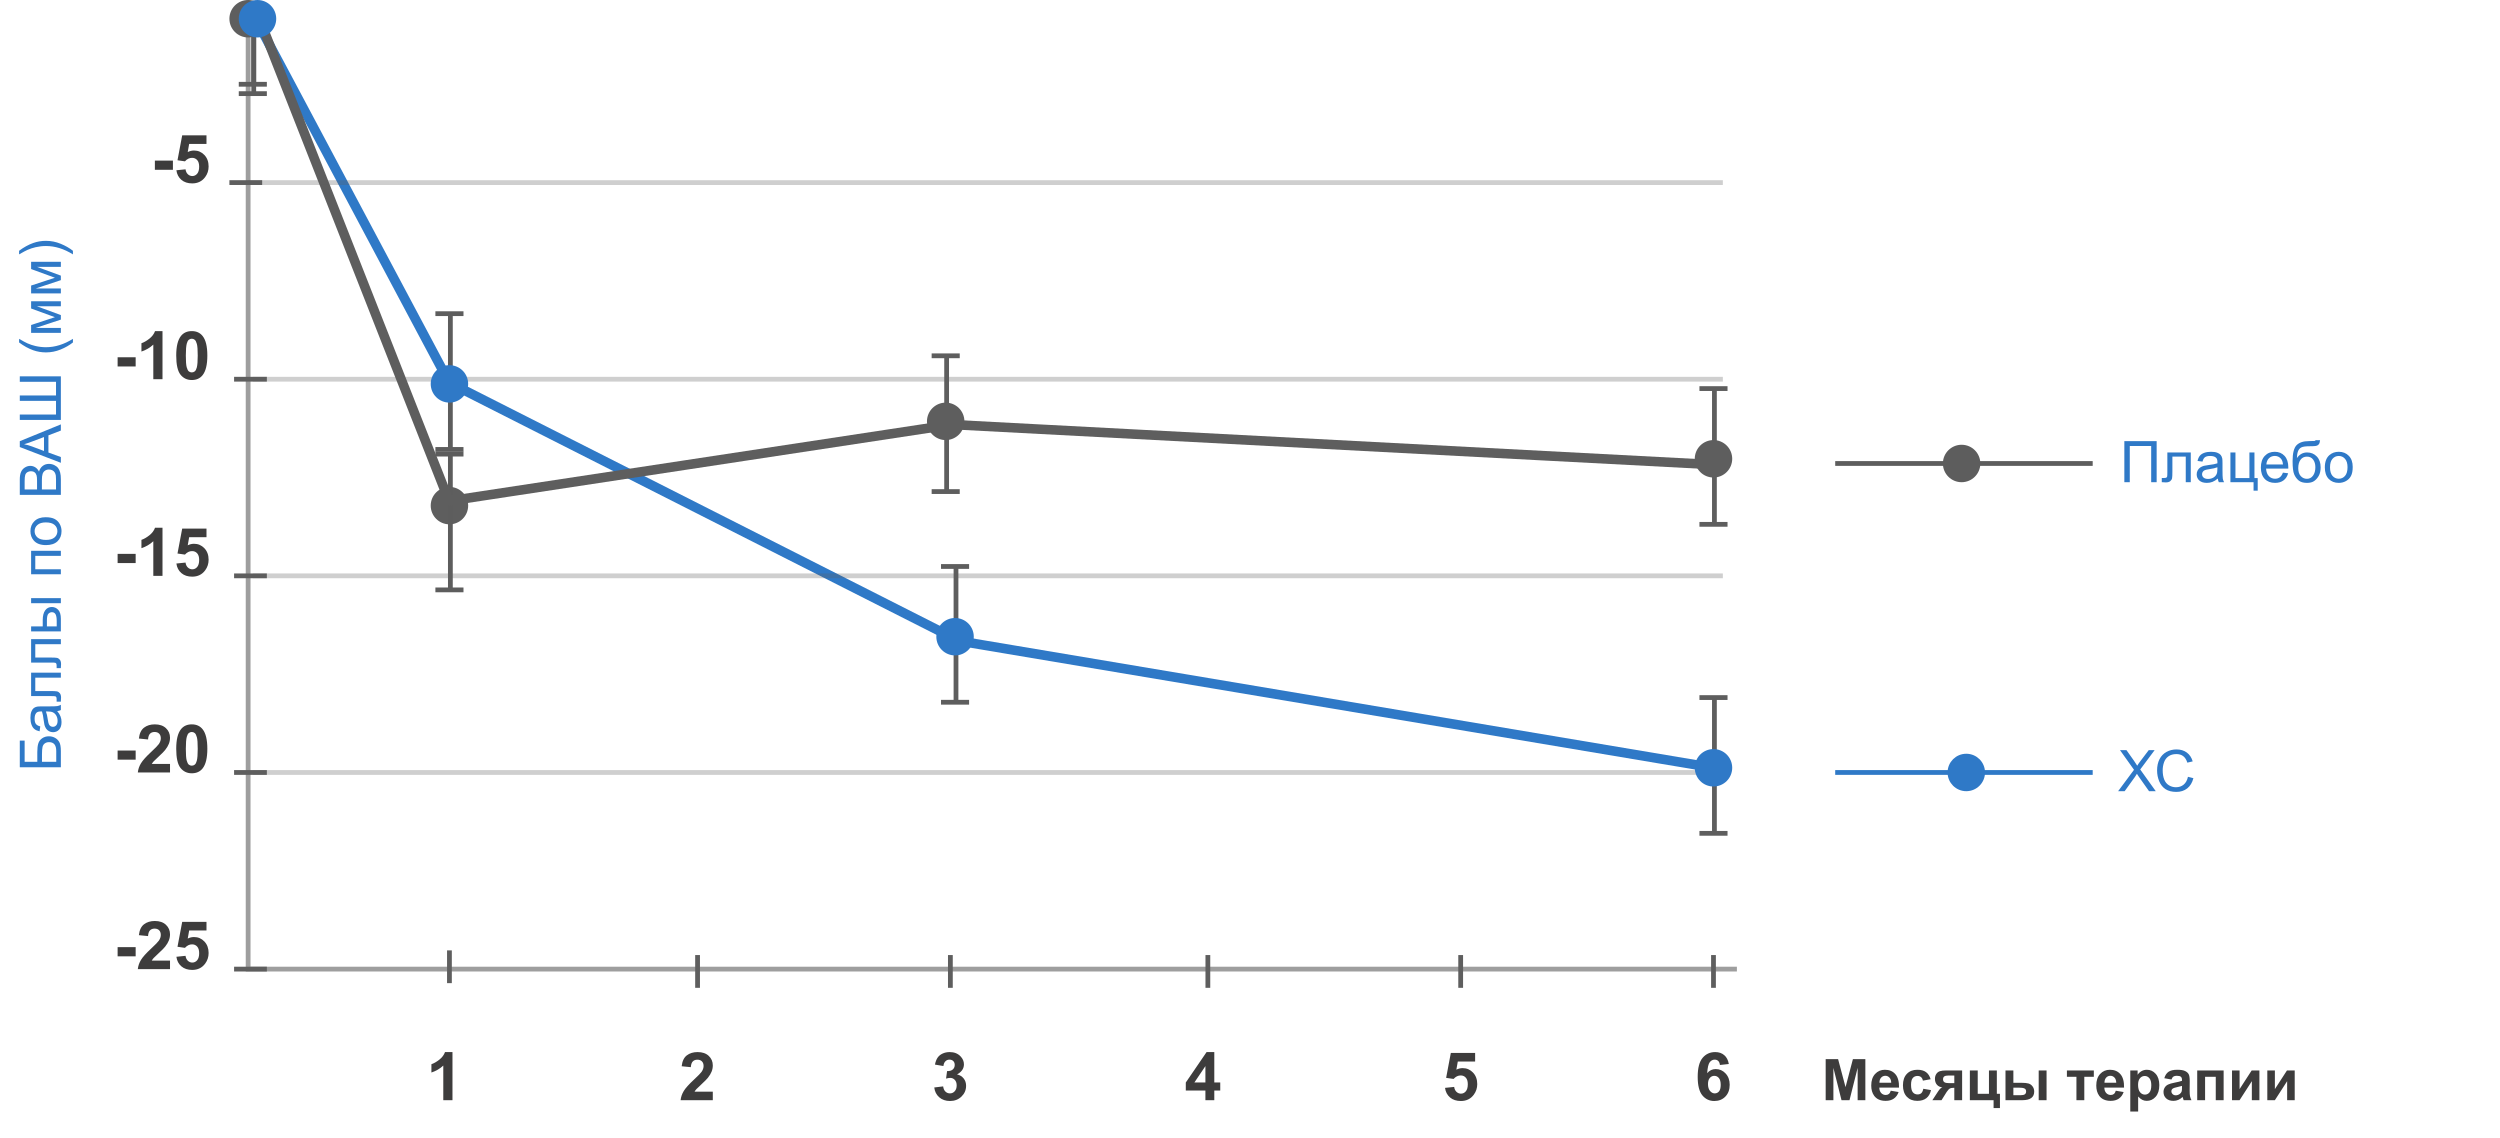 <svg width="534" height="243" viewBox="0 0 534 243" fill="none" xmlns="http://www.w3.org/2000/svg">
<circle cx="53" cy="4" r="4" fill="#5E5E5E"/>
<circle cx="96" cy="108" r="4" fill="#5E5E5E"/>
<circle cx="202" cy="90" r="4" fill="#5E5E5E"/>
<circle cx="366" cy="98" r="4" fill="#5E5E5E"/>
<path d="M96.2 97V126M93 97H99M93 126H99" stroke="#5D5D5D" stroke-width="1.021"/>
<path d="M54.2 1V18M51 18H57" stroke="#5D5D5D" stroke-width="1.021"/>
<path d="M54.2 3V20M51 20H57" stroke="#5D5D5D" stroke-width="1.021"/>
<path d="M202.2 76V105M199 76H205M199 105H205" stroke="#5E5E5E" stroke-width="1.021"/>
<path d="M366.2 83V112M363 83H369M363 112H369" stroke="#5E5E5E" stroke-width="1.021"/>
<path d="M96.648 235H94.686V227.606C93.969 228.277 93.124 228.772 92.151 229.093V227.313C92.663 227.145 93.22 226.829 93.82 226.363C94.421 225.893 94.832 225.346 95.056 224.723H96.648V235Z" fill="#3D3C3C"/>
<path d="M152.254 233.178V235H145.376C145.451 234.311 145.674 233.659 146.047 233.045C146.419 232.426 147.154 231.607 148.253 230.587C149.137 229.764 149.68 229.205 149.88 228.912C150.15 228.507 150.285 228.107 150.285 227.711C150.285 227.273 150.166 226.938 149.929 226.706C149.696 226.468 149.372 226.35 148.958 226.35C148.549 226.35 148.223 226.473 147.981 226.72C147.739 226.966 147.599 227.376 147.562 227.948L145.607 227.753C145.723 226.673 146.089 225.898 146.703 225.428C147.317 224.958 148.085 224.723 149.007 224.723C150.017 224.723 150.811 224.995 151.388 225.54C151.965 226.084 152.254 226.761 152.254 227.571C152.254 228.032 152.17 228.472 152.002 228.891C151.839 229.305 151.579 229.74 151.22 230.197C150.983 230.499 150.555 230.934 149.936 231.502C149.317 232.07 148.923 232.447 148.756 232.633C148.593 232.819 148.46 233.001 148.358 233.178H152.254Z" fill="#3D3C3C"/>
<path d="M199.558 232.284L201.457 232.054C201.518 232.538 201.68 232.908 201.946 233.164C202.211 233.42 202.532 233.548 202.909 233.548C203.314 233.548 203.654 233.394 203.929 233.087C204.208 232.78 204.347 232.366 204.347 231.844C204.347 231.351 204.215 230.96 203.95 230.671C203.684 230.383 203.361 230.238 202.979 230.238C202.728 230.238 202.427 230.287 202.078 230.385L202.295 228.786C202.825 228.8 203.23 228.686 203.51 228.444C203.789 228.197 203.929 227.872 203.929 227.467C203.929 227.122 203.826 226.848 203.621 226.643C203.417 226.438 203.144 226.336 202.805 226.336C202.469 226.336 202.183 226.452 201.946 226.685C201.708 226.917 201.564 227.257 201.513 227.704L199.705 227.397C199.83 226.778 200.019 226.284 200.27 225.917C200.526 225.544 200.88 225.253 201.331 225.044C201.787 224.83 202.297 224.723 202.86 224.723C203.824 224.723 204.597 225.03 205.178 225.644C205.658 226.147 205.897 226.715 205.897 227.348C205.897 228.246 205.406 228.963 204.424 229.498C205.011 229.624 205.479 229.906 205.828 230.343C206.181 230.781 206.358 231.309 206.358 231.928C206.358 232.826 206.03 233.592 205.374 234.225C204.718 234.858 203.901 235.175 202.923 235.175C201.997 235.175 201.229 234.909 200.619 234.379C200.009 233.843 199.656 233.145 199.558 232.284Z" fill="#3D3C3C"/>
<path d="M257.475 235V232.94H253.286V231.223L257.726 224.723H259.374V231.216H260.645V232.94H259.374V235H257.475ZM257.475 231.216V227.718L255.122 231.216H257.475Z" fill="#3D3C3C"/>
<path d="M308.656 232.368L310.611 232.165C310.666 232.608 310.832 232.959 311.106 233.22C311.381 233.476 311.697 233.604 312.056 233.604C312.465 233.604 312.812 233.438 313.096 233.108C313.38 232.773 313.522 232.27 313.522 231.6C313.522 230.971 313.38 230.501 313.096 230.19C312.817 229.873 312.451 229.715 312 229.715C311.437 229.715 310.932 229.964 310.485 230.462L308.893 230.231L309.898 224.904H315.086V226.741H311.386L311.078 228.479C311.516 228.26 311.963 228.151 312.419 228.151C313.289 228.151 314.027 228.467 314.632 229.1C315.237 229.733 315.54 230.555 315.54 231.565C315.54 232.407 315.295 233.159 314.807 233.82C314.141 234.723 313.217 235.175 312.035 235.175C311.09 235.175 310.32 234.921 309.724 234.414C309.128 233.906 308.772 233.224 308.656 232.368Z" fill="#3D3C3C"/>
<path d="M369.274 227.271L367.375 227.481C367.329 227.09 367.208 226.801 367.012 226.615C366.817 226.429 366.563 226.336 366.251 226.336C365.837 226.336 365.486 226.522 365.197 226.894C364.913 227.266 364.734 228.041 364.659 229.219C365.148 228.642 365.756 228.353 366.482 228.353C367.301 228.353 368.001 228.665 368.583 229.289C369.17 229.913 369.463 230.718 369.463 231.705C369.463 232.752 369.156 233.592 368.541 234.225C367.927 234.858 367.138 235.175 366.175 235.175C365.141 235.175 364.292 234.774 363.626 233.974C362.961 233.168 362.628 231.851 362.628 230.022C362.628 228.146 362.975 226.794 363.668 225.966C364.362 225.137 365.262 224.723 366.37 224.723C367.147 224.723 367.79 224.942 368.297 225.379C368.809 225.812 369.135 226.443 369.274 227.271ZM364.827 231.551C364.827 232.189 364.974 232.682 365.267 233.031C365.56 233.376 365.895 233.548 366.272 233.548C366.635 233.548 366.938 233.406 367.18 233.122C367.422 232.838 367.543 232.373 367.543 231.726C367.543 231.06 367.413 230.574 367.152 230.266C366.891 229.954 366.566 229.799 366.175 229.799C365.798 229.799 365.479 229.947 365.218 230.245C364.957 230.539 364.827 230.974 364.827 231.551Z" fill="#3D3C3C"/>
<path d="M53 2V207H371" stroke="#5E5E5E" stroke-opacity="0.6" stroke-width="1.021"/>
<path d="M392 165H447" stroke="#2F79C7" stroke-width="1.021"/>
<path d="M53 1L95.961 81.734L204.897 136.918L366 164" stroke="#2F79C7" stroke-width="2.043"/>
<path d="M55 3L95.915 107L203.317 90.686L368 99.353" stroke="#5E5E5E" stroke-width="2.043"/>
<circle cx="55" cy="4" r="4" fill="#2F79C7"/>
<path d="M96 203L96 210" stroke="#5E5E5E" stroke-width="1.021"/>
<path d="M149 211L149 204" stroke="#5E5E5E" stroke-width="1.021"/>
<path d="M203 204L203 211" stroke="#5E5E5E" stroke-width="1.021"/>
<path d="M312 204L312 211" stroke="#5E5E5E" stroke-width="1.021"/>
<path d="M258 211L258 204" stroke="#5E5E5E" stroke-width="1.021"/>
<path d="M366 211L366 204" stroke="#5E5E5E" stroke-width="1.021"/>
<path d="M33.081 36.27V34.308H36.935V36.27H33.081ZM37.675 36.368L39.63 36.165C39.686 36.608 39.851 36.959 40.126 37.22C40.4 37.476 40.717 37.604 41.075 37.604C41.485 37.604 41.832 37.438 42.116 37.108C42.4 36.773 42.541 36.27 42.541 35.6C42.541 34.971 42.4 34.501 42.116 34.19C41.836 33.873 41.471 33.715 41.02 33.715C40.456 33.715 39.951 33.964 39.504 34.462L37.913 34.231L38.918 28.904H44.105V30.741H40.405L40.098 32.479C40.535 32.26 40.982 32.151 41.438 32.151C42.309 32.151 43.047 32.467 43.652 33.1C44.257 33.733 44.559 34.555 44.559 35.565C44.559 36.407 44.315 37.159 43.826 37.82C43.161 38.723 42.237 39.175 41.054 39.175C40.109 39.175 39.339 38.921 38.743 38.413C38.148 37.906 37.791 37.224 37.675 36.368Z" fill="#3D3C3C"/>
<path d="M53 39H368" stroke="#5E5E5E" stroke-opacity="0.3" stroke-width="1.021"/>
<path d="M49 39H56" stroke="#5E5E5E" stroke-width="1.021"/>
<path d="M25.123 78.27V76.308H28.977V78.27H25.123ZM34.709 81H32.747V73.606C32.03 74.276 31.185 74.772 30.212 75.093V73.313C30.724 73.145 31.281 72.829 31.881 72.364C32.482 71.893 32.894 71.347 33.117 70.723H34.709V81ZM40.965 70.723C41.956 70.723 42.731 71.076 43.289 71.784C43.955 72.622 44.288 74.011 44.288 75.952C44.288 77.888 43.953 79.28 43.282 80.127C42.729 80.826 41.956 81.174 40.965 81.174C39.968 81.174 39.166 80.793 38.556 80.029C37.946 79.261 37.641 77.895 37.641 75.931C37.641 74.004 37.976 72.617 38.647 71.77C39.2 71.072 39.973 70.723 40.965 70.723ZM40.965 72.35C40.727 72.35 40.515 72.426 40.329 72.58C40.143 72.729 39.999 72.999 39.896 73.39C39.761 73.897 39.694 74.751 39.694 75.952C39.694 77.153 39.754 77.979 39.875 78.431C39.996 78.877 40.148 79.175 40.329 79.324C40.515 79.473 40.727 79.548 40.965 79.548C41.202 79.548 41.414 79.473 41.6 79.324C41.786 79.171 41.93 78.898 42.033 78.507C42.168 78.005 42.235 77.153 42.235 75.952C42.235 74.751 42.175 73.927 42.054 73.481C41.933 73.029 41.779 72.729 41.593 72.58C41.411 72.426 41.202 72.35 40.965 72.35Z" fill="#3D3C3C"/>
<path d="M54 81H368" stroke="#5E5E5E" stroke-opacity="0.3" stroke-width="1.021"/>
<path d="M50 81H57" stroke="#5E5E5E" stroke-width="1.021"/>
<path d="M25.123 120.27V118.308H28.977V120.27H25.123ZM34.709 123H32.747V115.606C32.03 116.277 31.185 116.772 30.212 117.093V115.313C30.724 115.145 31.281 114.829 31.881 114.363C32.482 113.893 32.894 113.346 33.117 112.723H34.709V123ZM37.676 120.368L39.631 120.165C39.687 120.608 39.852 120.959 40.127 121.22C40.401 121.476 40.718 121.604 41.076 121.604C41.486 121.604 41.833 121.438 42.117 121.108C42.4 120.773 42.542 120.27 42.542 119.6C42.542 118.971 42.4 118.501 42.117 118.19C41.837 117.873 41.472 117.715 41.02 117.715C40.457 117.715 39.952 117.964 39.505 118.462L37.913 118.231L38.919 112.904H44.106V114.741H40.406L40.099 116.479C40.536 116.26 40.983 116.151 41.439 116.151C42.31 116.151 43.047 116.467 43.653 117.1C44.258 117.733 44.56 118.555 44.56 119.565C44.56 120.407 44.316 121.159 43.827 121.82C43.161 122.723 42.237 123.175 41.055 123.175C40.11 123.175 39.34 122.921 38.744 122.414C38.148 121.906 37.792 121.224 37.676 120.368Z" fill="#3D3C3C"/>
<path d="M54 123H368" stroke="#5E5E5E" stroke-opacity="0.3" stroke-width="1.021"/>
<path d="M50 123H57" stroke="#5E5E5E" stroke-width="1.021"/>
<path d="M25.123 162.27V160.308H28.977V162.27H25.123ZM36.315 163.178V165H29.438C29.512 164.311 29.735 163.659 30.108 163.045C30.48 162.426 31.216 161.607 32.314 160.587C33.198 159.764 33.741 159.205 33.941 158.912C34.211 158.507 34.346 158.107 34.346 157.711C34.346 157.273 34.227 156.938 33.99 156.706C33.757 156.468 33.433 156.35 33.019 156.35C32.61 156.35 32.284 156.473 32.042 156.72C31.8 156.966 31.66 157.376 31.623 157.948L29.668 157.753C29.784 156.673 30.15 155.898 30.764 155.428C31.378 154.958 32.147 154.723 33.068 154.723C34.078 154.723 34.872 154.995 35.449 155.54C36.026 156.084 36.315 156.761 36.315 157.571C36.315 158.032 36.231 158.472 36.063 158.891C35.9 159.305 35.64 159.74 35.281 160.197C35.044 160.499 34.616 160.934 33.997 161.502C33.378 162.07 32.984 162.447 32.817 162.633C32.654 162.819 32.521 163.001 32.419 163.178H36.315ZM40.965 154.723C41.956 154.723 42.731 155.077 43.289 155.784C43.955 156.622 44.288 158.011 44.288 159.952C44.288 161.888 43.953 163.28 43.282 164.127C42.729 164.825 41.956 165.175 40.965 165.175C39.968 165.175 39.166 164.793 38.556 164.03C37.946 163.262 37.641 161.895 37.641 159.931C37.641 158.004 37.976 156.617 38.647 155.77C39.2 155.072 39.973 154.723 40.965 154.723ZM40.965 156.35C40.727 156.35 40.515 156.426 40.329 156.58C40.143 156.729 39.999 156.999 39.896 157.39C39.761 157.897 39.694 158.751 39.694 159.952C39.694 161.153 39.754 161.979 39.875 162.431C39.996 162.878 40.148 163.175 40.329 163.324C40.515 163.473 40.727 163.548 40.965 163.548C41.202 163.548 41.414 163.473 41.6 163.324C41.786 163.171 41.93 162.898 42.033 162.507C42.168 162.005 42.235 161.153 42.235 159.952C42.235 158.751 42.175 157.927 42.054 157.481C41.933 157.029 41.779 156.729 41.593 156.58C41.411 156.426 41.202 156.35 40.965 156.35Z" fill="#3D3C3C"/>
<path d="M54 165H368" stroke="#5E5E5E" stroke-opacity="0.3" stroke-width="1.021"/>
<path d="M50 165H57" stroke="#5E5E5E" stroke-width="1.021"/>
<path d="M25.123 204.27V202.308H28.977V204.27H25.123ZM36.315 205.178V207H29.438C29.512 206.311 29.735 205.659 30.108 205.045C30.48 204.426 31.216 203.607 32.314 202.587C33.198 201.764 33.741 201.205 33.941 200.912C34.211 200.507 34.346 200.107 34.346 199.711C34.346 199.273 34.227 198.938 33.99 198.706C33.757 198.468 33.433 198.35 33.019 198.35C32.61 198.35 32.284 198.473 32.042 198.72C31.8 198.966 31.66 199.376 31.623 199.948L29.668 199.753C29.784 198.673 30.15 197.898 30.764 197.428C31.378 196.958 32.147 196.723 33.068 196.723C34.078 196.723 34.872 196.995 35.449 197.54C36.026 198.084 36.315 198.761 36.315 199.571C36.315 200.032 36.231 200.472 36.063 200.891C35.9 201.305 35.64 201.74 35.281 202.197C35.044 202.499 34.616 202.934 33.997 203.502C33.378 204.07 32.984 204.447 32.817 204.633C32.654 204.819 32.521 205.001 32.419 205.178H36.315ZM37.676 204.368L39.631 204.165C39.687 204.608 39.852 204.959 40.127 205.22C40.401 205.476 40.718 205.604 41.076 205.604C41.486 205.604 41.833 205.438 42.117 205.108C42.4 204.773 42.542 204.27 42.542 203.6C42.542 202.971 42.4 202.501 42.117 202.19C41.837 201.873 41.472 201.715 41.02 201.715C40.457 201.715 39.952 201.964 39.505 202.462L37.913 202.231L38.919 196.904H44.106V198.741H40.406L40.099 200.479C40.536 200.26 40.983 200.151 41.439 200.151C42.31 200.151 43.047 200.467 43.653 201.1C44.258 201.733 44.56 202.555 44.56 203.565C44.56 204.407 44.316 205.159 43.827 205.82C43.161 206.723 42.237 207.175 41.055 207.175C40.11 207.175 39.34 206.921 38.744 206.414C38.148 205.906 37.792 205.224 37.676 204.368Z" fill="#3D3C3C"/>
<path d="M50 207H57" stroke="#5E5E5E" stroke-width="1.021"/>
<path d="M96.2 67V96M93 67H99M93 96H99" stroke="#5D5D5D" stroke-width="1.021"/>
<circle cx="96" cy="82" r="4" fill="#2F79C7"/>
<path d="M204.2 121V150M201 121H207M201 150H207" stroke="#5E5E5E" stroke-width="1.021"/>
<circle cx="204" cy="136" r="4" fill="#2F79C7"/>
<path d="M366.2 149V178M363 149H369M363 178H369" stroke="#5E5E5E" stroke-width="1.021"/>
<circle cx="366" cy="164" r="4" fill="#2F79C7"/>
<path d="M392 99H447" stroke="#5D5D5D" stroke-width="1.021"/>
<circle cx="419" cy="99" r="4" fill="#5D5D5D"/>
<circle cx="420" cy="165" r="3.489" fill="#2F79C7" stroke="#2F79C7" stroke-width="1.021"/>
<path d="M452.429 169L455.822 164.428L452.83 160.227H454.212L455.804 162.477C456.135 162.944 456.371 163.303 456.511 163.554C456.706 163.235 456.937 162.902 457.205 162.555L458.97 160.227H460.233L457.151 164.362L460.472 169H459.036L456.828 165.87C456.704 165.691 456.576 165.495 456.445 165.284C456.249 165.603 456.11 165.822 456.026 165.942L453.824 169H452.429ZM467.348 165.924L468.509 166.217C468.266 167.171 467.827 167.899 467.193 168.402C466.562 168.9 465.79 169.15 464.877 169.15C463.931 169.15 463.161 168.958 462.567 168.575C461.976 168.188 461.525 167.63 461.214 166.899C460.907 166.169 460.753 165.385 460.753 164.548C460.753 163.634 460.927 162.838 461.274 162.16C461.625 161.478 462.122 160.961 462.764 160.61C463.411 160.255 464.121 160.077 464.895 160.077C465.772 160.077 466.51 160.301 467.109 160.747C467.707 161.194 468.124 161.823 468.36 162.633L467.217 162.902C467.013 162.264 466.718 161.799 466.331 161.508C465.944 161.216 465.457 161.071 464.871 161.071C464.197 161.071 463.632 161.232 463.177 161.555C462.726 161.879 462.409 162.313 462.226 162.86C462.042 163.403 461.95 163.963 461.95 164.542C461.95 165.288 462.058 165.94 462.274 166.499C462.493 167.053 462.832 167.468 463.291 167.743C463.75 168.019 464.246 168.156 464.781 168.156C465.431 168.156 465.982 167.969 466.433 167.594C466.884 167.219 467.189 166.662 467.348 165.924Z" fill="#2F79C7"/>
<path d="M453.76 94.227H460.66V103H459.493V95.262H454.921V103H453.76V94.227ZM462.946 96.644H467.949V103H466.878V97.536H464.023V100.702C464.023 101.44 464 101.927 463.952 102.162C463.904 102.398 463.772 102.603 463.557 102.779C463.341 102.954 463.03 103.042 462.623 103.042C462.372 103.042 462.083 103.026 461.755 102.994V102.096H462.228C462.452 102.096 462.611 102.074 462.707 102.031C462.803 101.983 462.866 101.909 462.898 101.809C462.93 101.709 462.946 101.384 462.946 100.834V96.644ZM473.724 102.216C473.325 102.555 472.94 102.795 472.569 102.934C472.202 103.074 471.807 103.144 471.384 103.144C470.686 103.144 470.15 102.974 469.775 102.635C469.399 102.292 469.212 101.855 469.212 101.324C469.212 101.013 469.282 100.73 469.421 100.475C469.565 100.215 469.751 100.008 469.978 99.852C470.209 99.697 470.469 99.579 470.756 99.499C470.967 99.443 471.287 99.389 471.713 99.338C472.583 99.234 473.224 99.11 473.634 98.966C473.638 98.819 473.64 98.725 473.64 98.685C473.64 98.246 473.539 97.937 473.335 97.758C473.06 97.514 472.651 97.393 472.108 97.393C471.602 97.393 471.227 97.482 470.983 97.662C470.744 97.837 470.566 98.151 470.451 98.602L469.397 98.458C469.493 98.007 469.651 97.644 469.87 97.369C470.09 97.089 470.407 96.876 470.822 96.728C471.237 96.577 471.717 96.501 472.264 96.501C472.807 96.501 473.247 96.565 473.587 96.692C473.926 96.82 474.175 96.982 474.335 97.177C474.494 97.369 474.606 97.612 474.67 97.907C474.706 98.091 474.724 98.422 474.724 98.901V100.337C474.724 101.338 474.746 101.973 474.789 102.24C474.837 102.503 474.929 102.757 475.065 103H473.94C473.828 102.777 473.756 102.515 473.724 102.216ZM473.634 99.81C473.243 99.97 472.657 100.106 471.875 100.217C471.432 100.281 471.119 100.353 470.935 100.433C470.752 100.512 470.61 100.63 470.511 100.786C470.411 100.937 470.361 101.107 470.361 101.294C470.361 101.582 470.469 101.821 470.684 102.013C470.904 102.204 471.223 102.3 471.642 102.3C472.057 102.3 472.426 102.21 472.749 102.031C473.072 101.847 473.309 101.598 473.461 101.282C473.577 101.039 473.634 100.68 473.634 100.205V99.81ZM476.417 96.644H477.494V102.114H480.475V96.644H481.552V102.114H482.246V104.801H481.36V103H476.417V96.644ZM487.632 100.953L488.745 101.091C488.57 101.741 488.244 102.246 487.77 102.605C487.295 102.964 486.688 103.144 485.95 103.144C485.021 103.144 484.283 102.858 483.736 102.288C483.194 101.713 482.922 100.909 482.922 99.876C482.922 98.807 483.198 97.977 483.748 97.387C484.299 96.796 485.013 96.501 485.891 96.501C486.74 96.501 487.435 96.79 487.973 97.369C488.512 97.947 488.781 98.761 488.781 99.81C488.781 99.874 488.779 99.97 488.775 100.098H484.035C484.075 100.796 484.273 101.33 484.628 101.701C484.983 102.072 485.426 102.258 485.956 102.258C486.351 102.258 486.688 102.154 486.968 101.947C487.247 101.739 487.468 101.408 487.632 100.953ZM484.095 99.212H487.644C487.596 98.677 487.46 98.276 487.237 98.009C486.894 97.594 486.449 97.387 485.903 97.387C485.408 97.387 484.991 97.552 484.652 97.883C484.317 98.215 484.131 98.657 484.095 99.212ZM494.616 94.017L495.567 94.029C495.523 94.456 495.428 94.754 495.28 94.921C495.136 95.089 494.949 95.196 494.718 95.244C494.49 95.292 494.041 95.316 493.371 95.316C492.481 95.316 491.875 95.402 491.552 95.573C491.229 95.745 490.995 96.02 490.852 96.399C490.712 96.774 490.634 97.259 490.618 97.853C490.89 97.45 491.207 97.149 491.57 96.95C491.933 96.746 492.342 96.644 492.797 96.644C493.63 96.644 494.321 96.932 494.867 97.506C495.414 98.077 495.687 98.851 495.687 99.828C495.687 100.57 495.549 101.179 495.274 101.654C494.999 102.128 494.672 102.495 494.293 102.755C493.918 103.014 493.405 103.144 492.755 103.144C492.001 103.144 491.414 102.972 490.995 102.629C490.576 102.282 490.255 101.839 490.032 101.3C489.808 100.762 489.697 99.824 489.697 98.488C489.697 96.808 489.98 95.677 490.546 95.095C491.117 94.512 491.993 94.221 493.174 94.221C493.908 94.221 494.325 94.209 494.424 94.185C494.524 94.161 494.588 94.105 494.616 94.017ZM494.562 99.798C494.562 99.136 494.404 98.594 494.089 98.171C493.778 97.748 493.337 97.536 492.767 97.536C492.172 97.536 491.713 97.76 491.39 98.207C491.067 98.653 490.905 99.25 490.905 99.996C490.905 100.734 491.083 101.298 491.438 101.689C491.797 102.08 492.238 102.276 492.761 102.276C493.295 102.276 493.728 102.05 494.059 101.6C494.394 101.145 494.562 100.544 494.562 99.798ZM496.585 99.822C496.585 98.645 496.912 97.774 497.566 97.207C498.113 96.736 498.779 96.501 499.565 96.501C500.439 96.501 501.153 96.788 501.707 97.363C502.262 97.933 502.539 98.723 502.539 99.733C502.539 100.55 502.416 101.195 502.168 101.665C501.925 102.132 501.568 102.495 501.097 102.755C500.63 103.014 500.119 103.144 499.565 103.144C498.675 103.144 497.955 102.858 497.405 102.288C496.858 101.717 496.585 100.895 496.585 99.822ZM497.692 99.822C497.692 100.636 497.869 101.247 498.224 101.654C498.58 102.056 499.026 102.258 499.565 102.258C500.1 102.258 500.544 102.054 500.899 101.648C501.255 101.241 501.432 100.62 501.432 99.786C501.432 99 501.253 98.406 500.893 98.003C500.538 97.596 500.096 97.393 499.565 97.393C499.026 97.393 498.58 97.594 498.224 97.997C497.869 98.4 497.692 99.008 497.692 99.822Z" fill="#2F79C7"/>
<path d="M4.227 163.884L4.227 158.193L5.262 158.193L5.262 162.723L7.967 162.723L7.967 160.629C7.967 159.855 8.041 159.24 8.189 158.785C8.336 158.327 8.615 157.96 9.026 157.684C9.433 157.409 9.908 157.271 10.451 157.271C10.893 157.271 11.308 157.371 11.695 157.571C12.078 157.766 12.392 158.059 12.635 158.45C12.878 158.841 13 159.508 13 160.449L13 163.884L4.227 163.884ZM12.013 162.723L12.013 160.401C12.013 159.775 11.885 159.306 11.63 158.995C11.374 158.68 10.991 158.522 10.481 158.522C10.117 158.522 9.814 158.612 9.571 158.791C9.328 158.971 9.166 159.22 9.086 159.539C9.006 159.859 8.966 160.403 8.966 161.173L8.966 162.723L12.013 162.723ZM12.216 151.885C12.555 152.284 12.794 152.669 12.934 153.04C13.074 153.407 13.144 153.802 13.144 154.225C13.144 154.923 12.974 155.46 12.635 155.835C12.292 156.21 11.855 156.398 11.324 156.398C11.013 156.398 10.73 156.328 10.475 156.188C10.215 156.045 10.008 155.859 9.852 155.632C9.697 155.4 9.579 155.141 9.499 154.854C9.443 154.642 9.389 154.323 9.338 153.896C9.234 153.026 9.11 152.386 8.966 151.975C8.819 151.971 8.725 151.969 8.685 151.969C8.246 151.969 7.937 152.071 7.758 152.274C7.514 152.55 7.393 152.959 7.393 153.501C7.393 154.008 7.482 154.383 7.662 154.626C7.837 154.866 8.151 155.043 8.601 155.159L8.458 156.212C8.007 156.116 7.644 155.959 7.369 155.739C7.089 155.52 6.876 155.203 6.728 154.788C6.577 154.373 6.501 153.892 6.501 153.346C6.501 152.803 6.565 152.362 6.692 152.023C6.82 151.684 6.982 151.435 7.177 151.275C7.369 151.115 7.612 151.004 7.907 150.94C8.091 150.904 8.422 150.886 8.901 150.886L10.337 150.886C11.338 150.886 11.973 150.864 12.24 150.82C12.503 150.772 12.757 150.68 13 150.545L13 151.67C12.777 151.782 12.515 151.853 12.216 151.885ZM9.81 151.975C9.97 152.366 10.105 152.953 10.217 153.735C10.281 154.177 10.353 154.491 10.433 154.674C10.512 154.858 10.63 154.999 10.786 155.099C10.937 155.199 11.107 155.249 11.294 155.249C11.582 155.249 11.821 155.141 12.013 154.925C12.204 154.706 12.3 154.387 12.3 153.968C12.3 153.553 12.21 153.184 12.03 152.861C11.847 152.538 11.598 152.3 11.283 152.149C11.039 152.033 10.68 151.975 10.205 151.975L9.81 151.975ZM6.645 148.684L6.645 143.681L13 143.681L13 144.752L7.536 144.752L7.536 147.606L10.702 147.606C11.44 147.606 11.927 147.63 12.162 147.678C12.398 147.726 12.603 147.858 12.779 148.073C12.954 148.289 13.042 148.6 13.042 149.007C13.042 149.258 13.026 149.547 12.994 149.875L12.096 149.875L12.096 149.402C12.096 149.178 12.074 149.019 12.03 148.923C11.983 148.827 11.909 148.763 11.809 148.732C11.709 148.7 11.384 148.684 10.834 148.684L6.645 148.684ZM6.645 141.526L6.645 136.523L13 136.523L13 137.595L7.536 137.595L7.536 140.449L10.702 140.449C11.44 140.449 11.927 140.473 12.162 140.521C12.398 140.569 12.603 140.7 12.779 140.916C12.954 141.131 13.042 141.443 13.042 141.849C13.042 142.101 13.026 142.39 12.994 142.717L12.096 142.717L12.096 142.244C12.096 142.021 12.074 141.861 12.03 141.766C11.983 141.67 11.909 141.606 11.809 141.574C11.709 141.542 11.384 141.526 10.834 141.526L6.645 141.526ZM6.645 128.845L6.645 127.768L13 127.768L13 128.845L6.645 128.845ZM6.645 134.872L6.645 133.794L9.128 133.794L9.128 132.43C9.128 131.54 9.302 130.856 9.649 130.377C9.992 129.895 10.467 129.653 11.073 129.653C11.604 129.653 12.058 129.855 12.438 130.258C12.812 130.657 13 131.297 13 132.179L13 134.872L6.645 134.872ZM12.114 133.794L12.114 132.663C12.114 131.981 12.03 131.494 11.863 131.203C11.695 130.912 11.434 130.766 11.079 130.766C10.804 130.766 10.558 130.874 10.343 131.089C10.127 131.305 10.02 131.782 10.02 132.52L10.02 133.794L12.114 133.794ZM6.645 122.669L6.645 117.654L13 117.654L13 118.732L7.536 118.732L7.536 121.592L13 121.592L13 122.669L6.645 122.669ZM9.822 116.434C8.645 116.434 7.774 116.106 7.207 115.452C6.736 114.906 6.501 114.239 6.501 113.453C6.501 112.58 6.788 111.866 7.363 111.311C7.933 110.756 8.723 110.479 9.732 110.479C10.55 110.479 11.195 110.603 11.665 110.85C12.132 111.094 12.495 111.451 12.755 111.921C13.014 112.388 13.144 112.899 13.144 113.453C13.144 114.343 12.858 115.063 12.288 115.614C11.717 116.16 10.896 116.434 9.822 116.434ZM9.822 115.327C10.636 115.327 11.247 115.149 11.653 114.794C12.056 114.439 12.258 113.992 12.258 113.453C12.258 112.919 12.055 112.474 11.648 112.119C11.241 111.764 10.62 111.586 9.786 111.586C9 111.586 8.406 111.766 8.003 112.125C7.596 112.48 7.393 112.923 7.393 113.453C7.393 113.992 7.594 114.439 7.997 114.794C8.4 115.149 9.008 115.327 9.822 115.327ZM13 105.71L4.227 105.71L4.227 102.418C4.227 101.748 4.317 101.211 4.496 100.808C4.672 100.401 4.945 100.084 5.316 99.857C5.683 99.625 6.068 99.51 6.471 99.51C6.846 99.51 7.199 99.611 7.53 99.815C7.861 100.018 8.129 100.326 8.332 100.737C8.488 100.206 8.753 99.799 9.128 99.516C9.503 99.228 9.946 99.085 10.457 99.085C10.867 99.085 11.251 99.173 11.606 99.348C11.957 99.52 12.228 99.733 12.419 99.989C12.611 100.244 12.757 100.565 12.856 100.952C12.952 101.335 13 101.806 13 102.364L13 105.71ZM7.913 104.549L7.913 102.652C7.913 102.137 7.879 101.768 7.812 101.544C7.724 101.249 7.578 101.028 7.375 100.88C7.171 100.729 6.916 100.653 6.609 100.653C6.317 100.653 6.062 100.723 5.843 100.862C5.619 101.002 5.468 101.201 5.388 101.461C5.304 101.72 5.262 102.165 5.262 102.795L5.262 104.549L7.913 104.549ZM11.965 104.549L11.965 102.364C11.965 101.989 11.951 101.726 11.923 101.574C11.875 101.307 11.795 101.084 11.683 100.904C11.572 100.725 11.41 100.577 11.199 100.461C10.983 100.346 10.736 100.288 10.457 100.288C10.13 100.288 9.846 100.371 9.607 100.539C9.363 100.707 9.194 100.94 9.098 101.239C8.998 101.534 8.949 101.961 8.949 102.52L8.949 104.549L11.965 104.549ZM13 98.857L4.227 95.488L4.227 94.237L13 90.647L13 91.969L10.343 92.993L10.343 96.661L13 97.625L13 98.857ZM9.397 96.326L9.397 93.352L6.968 94.267C6.23 94.547 5.623 94.754 5.148 94.89C5.711 95.001 6.27 95.159 6.824 95.362L9.397 96.326ZM4.227 89.701L4.227 88.54L11.965 88.54L11.965 85.626L4.227 85.626L4.227 84.465L11.965 84.465L11.965 81.55L4.227 81.55L4.227 80.389L13 80.389L13 89.701L4.227 89.701ZM15.579 73.148C14.829 73.743 13.951 74.246 12.946 74.656C11.941 75.067 10.899 75.273 9.822 75.273C8.873 75.273 7.963 75.119 7.093 74.812C6.084 74.453 5.079 73.898 4.077 73.148L4.077 72.376C4.907 72.859 5.5 73.178 5.855 73.334C6.405 73.577 6.98 73.769 7.578 73.908C8.324 74.08 9.074 74.166 9.828 74.166C11.747 74.166 13.664 73.569 15.579 72.376L15.579 73.148ZM6.645 71.096L6.645 69.42L11.731 67.75L6.645 65.895L6.645 64.345L13 64.345L13 65.422L7.883 65.422L13 67.302L13 68.265L7.638 70.042L13 70.042L13 71.096L6.645 71.096ZM6.645 62.67L6.645 60.994L11.731 59.324L6.645 57.469L6.645 55.919L13 55.919L13 56.996L7.883 56.996L13 58.876L13 59.839L7.638 61.616L13 61.616L13 62.67L6.645 62.67ZM15.579 53.567L15.579 54.339C13.664 53.146 11.747 52.55 9.828 52.55C9.078 52.55 8.334 52.636 7.596 52.807C6.998 52.943 6.423 53.132 5.873 53.376C5.513 53.531 4.915 53.853 4.077 54.339L4.077 53.567C5.079 52.817 6.084 52.263 7.093 51.904C7.963 51.596 8.873 51.443 9.822 51.443C10.899 51.443 11.941 51.65 12.946 52.065C13.951 52.476 14.829 52.977 15.579 53.567Z" fill="#2F79C7"/>
<path d="M389.965 235V226.227H392.616L394.208 232.211L395.782 226.227H398.439V235H396.793V228.094L395.052 235H393.346L391.611 228.094V235H389.965ZM403.867 232.977L405.542 233.259C405.327 233.873 404.986 234.342 404.519 234.665C404.056 234.984 403.476 235.144 402.778 235.144C401.673 235.144 400.855 234.783 400.324 234.06C399.905 233.482 399.696 232.752 399.696 231.87C399.696 230.817 399.971 229.993 400.522 229.399C401.072 228.8 401.768 228.501 402.61 228.501C403.556 228.501 404.302 228.814 404.848 229.44C405.395 230.063 405.656 231.018 405.632 232.307H401.419C401.431 232.806 401.567 233.195 401.826 233.474C402.085 233.749 402.409 233.887 402.796 233.887C403.059 233.887 403.28 233.815 403.46 233.671C403.639 233.528 403.775 233.296 403.867 232.977ZM403.963 231.278C403.951 230.791 403.825 230.422 403.586 230.171C403.346 229.915 403.055 229.788 402.712 229.788C402.345 229.788 402.042 229.921 401.802 230.189C401.563 230.456 401.445 230.819 401.449 231.278H403.963ZM412.383 230.524L410.725 230.823C410.669 230.492 410.541 230.242 410.342 230.075C410.147 229.907 409.891 229.823 409.576 229.823C409.157 229.823 408.822 229.969 408.571 230.26C408.323 230.548 408.2 231.03 408.2 231.709C408.2 232.463 408.325 232.995 408.577 233.306C408.832 233.618 409.173 233.773 409.6 233.773C409.919 233.773 410.18 233.683 410.384 233.504C410.587 233.32 410.731 233.007 410.815 232.564L412.466 232.846C412.295 233.604 411.966 234.176 411.479 234.563C410.992 234.95 410.34 235.144 409.522 235.144C408.593 235.144 407.85 234.85 407.296 234.264C406.745 233.677 406.47 232.866 406.47 231.828C406.47 230.779 406.747 229.963 407.302 229.381C407.856 228.794 408.607 228.501 409.552 228.501C410.326 228.501 410.94 228.668 411.395 229.004C411.854 229.335 412.183 229.841 412.383 230.524ZM419.109 228.645V235H417.44V232.361H417.284C416.921 232.361 416.654 232.409 416.482 232.504C416.314 232.596 416.127 232.794 415.919 233.097L415.818 233.223L414.711 235H412.754L413.957 233.157C414.3 232.63 414.611 232.327 414.89 232.247C414.419 232.219 414.036 232.042 413.741 231.715C413.45 231.383 413.304 230.963 413.304 230.452C413.304 230.041 413.4 229.69 413.592 229.399C413.787 229.107 414.044 228.91 414.364 228.806C414.687 228.698 415.165 228.645 415.8 228.645H419.109ZM417.44 229.728H416.237C415.794 229.728 415.483 229.792 415.303 229.919C415.124 230.043 415.034 230.25 415.034 230.542C415.034 230.833 415.136 231.042 415.339 231.17C415.542 231.298 415.876 231.361 416.338 231.361H417.44V229.728ZM420.761 228.645H422.442V233.642H424.842V228.645H426.524V233.642H427.188V236.676H425.83V235H420.761V228.645ZM428.373 228.645H430.055V231.284H431.742C432.405 231.284 432.909 231.332 433.256 231.427C433.607 231.519 433.903 231.723 434.142 232.038C434.385 232.353 434.507 232.724 434.507 233.151C434.507 233.765 434.296 234.228 433.873 234.539C433.45 234.846 432.815 235 431.97 235H428.373V228.645ZM430.055 233.935H431.617C432.024 233.935 432.319 233.871 432.502 233.743C432.686 233.616 432.778 233.408 432.778 233.121C432.778 232.814 432.658 232.604 432.419 232.493C432.183 232.377 431.758 232.319 431.144 232.319H430.055V233.935ZM435.465 228.645H437.146V235H435.465V228.645ZM441.491 228.645H447.242V230.003H445.207V235H443.526V230.003H441.491V228.645ZM451.934 232.977L453.609 233.259C453.394 233.873 453.053 234.342 452.586 234.665C452.123 234.984 451.543 235.144 450.845 235.144C449.739 235.144 448.922 234.783 448.391 234.06C447.972 233.482 447.763 232.752 447.763 231.87C447.763 230.817 448.038 229.993 448.588 229.399C449.139 228.8 449.835 228.501 450.677 228.501C451.623 228.501 452.369 228.814 452.915 229.44C453.462 230.063 453.723 231.018 453.699 232.307H449.486C449.498 232.806 449.634 233.195 449.893 233.474C450.152 233.749 450.476 233.887 450.862 233.887C451.126 233.887 451.347 233.815 451.527 233.671C451.706 233.528 451.842 233.296 451.934 232.977ZM452.029 231.278C452.017 230.791 451.892 230.422 451.652 230.171C451.413 229.915 451.122 229.788 450.779 229.788C450.412 229.788 450.108 229.921 449.869 230.189C449.63 230.456 449.512 230.819 449.516 231.278H452.029ZM455.028 228.645H456.596V229.578C456.799 229.259 457.074 229 457.421 228.8C457.769 228.601 458.154 228.501 458.576 228.501C459.314 228.501 459.941 228.79 460.456 229.369C460.97 229.947 461.228 230.753 461.228 231.786C461.228 232.848 460.968 233.673 460.45 234.264C459.931 234.85 459.303 235.144 458.564 235.144C458.213 235.144 457.894 235.074 457.607 234.934C457.324 234.795 457.024 234.555 456.709 234.216V237.418H455.028V228.645ZM456.691 231.715C456.691 232.429 456.833 232.957 457.116 233.3C457.399 233.64 457.745 233.809 458.152 233.809C458.543 233.809 458.868 233.654 459.127 233.342C459.386 233.027 459.516 232.512 459.516 231.798C459.516 231.132 459.382 230.637 459.115 230.314C458.848 229.991 458.517 229.829 458.122 229.829C457.711 229.829 457.37 229.989 457.098 230.308C456.827 230.623 456.691 231.092 456.691 231.715ZM463.825 230.583L462.299 230.308C462.47 229.694 462.766 229.239 463.184 228.944C463.603 228.649 464.226 228.501 465.052 228.501C465.802 228.501 466.36 228.591 466.727 228.77C467.094 228.946 467.352 229.171 467.499 229.446C467.651 229.718 467.727 230.218 467.727 230.949L467.709 232.911C467.709 233.47 467.735 233.883 467.786 234.15C467.842 234.414 467.944 234.697 468.092 235H466.428C466.384 234.888 466.33 234.723 466.266 234.503C466.238 234.404 466.219 234.338 466.207 234.306C465.919 234.585 465.612 234.795 465.285 234.934C464.958 235.074 464.609 235.144 464.238 235.144C463.583 235.144 463.067 234.966 462.688 234.611C462.313 234.256 462.125 233.807 462.125 233.265C462.125 232.905 462.211 232.586 462.383 232.307C462.554 232.024 462.793 231.808 463.101 231.661C463.412 231.509 463.859 231.377 464.441 231.266C465.227 231.118 465.772 230.98 466.075 230.853V230.685C466.075 230.362 465.995 230.133 465.836 229.997C465.676 229.857 465.375 229.788 464.932 229.788C464.633 229.788 464.399 229.847 464.232 229.967C464.064 230.083 463.928 230.288 463.825 230.583ZM466.075 231.948C465.859 232.02 465.518 232.106 465.052 232.205C464.585 232.305 464.28 232.403 464.136 232.499C463.917 232.654 463.807 232.852 463.807 233.091C463.807 233.326 463.895 233.53 464.07 233.701C464.246 233.873 464.469 233.959 464.74 233.959C465.044 233.959 465.333 233.859 465.608 233.659C465.812 233.508 465.945 233.322 466.009 233.103C466.053 232.959 466.075 232.686 466.075 232.283V231.948ZM469.324 228.645L474.968 228.645V235H473.286V230.003H471.006V235H469.324V228.645ZM476.757 228.645H478.373V232.636L480.958 228.645H482.61V235H480.994V230.937L478.373 235H476.757V228.645ZM484.297 228.645H485.913V232.636L488.499 228.645H490.15V235H488.534V230.937L485.913 235H484.297V228.645Z" fill="#3D3C3C"/>
</svg>
